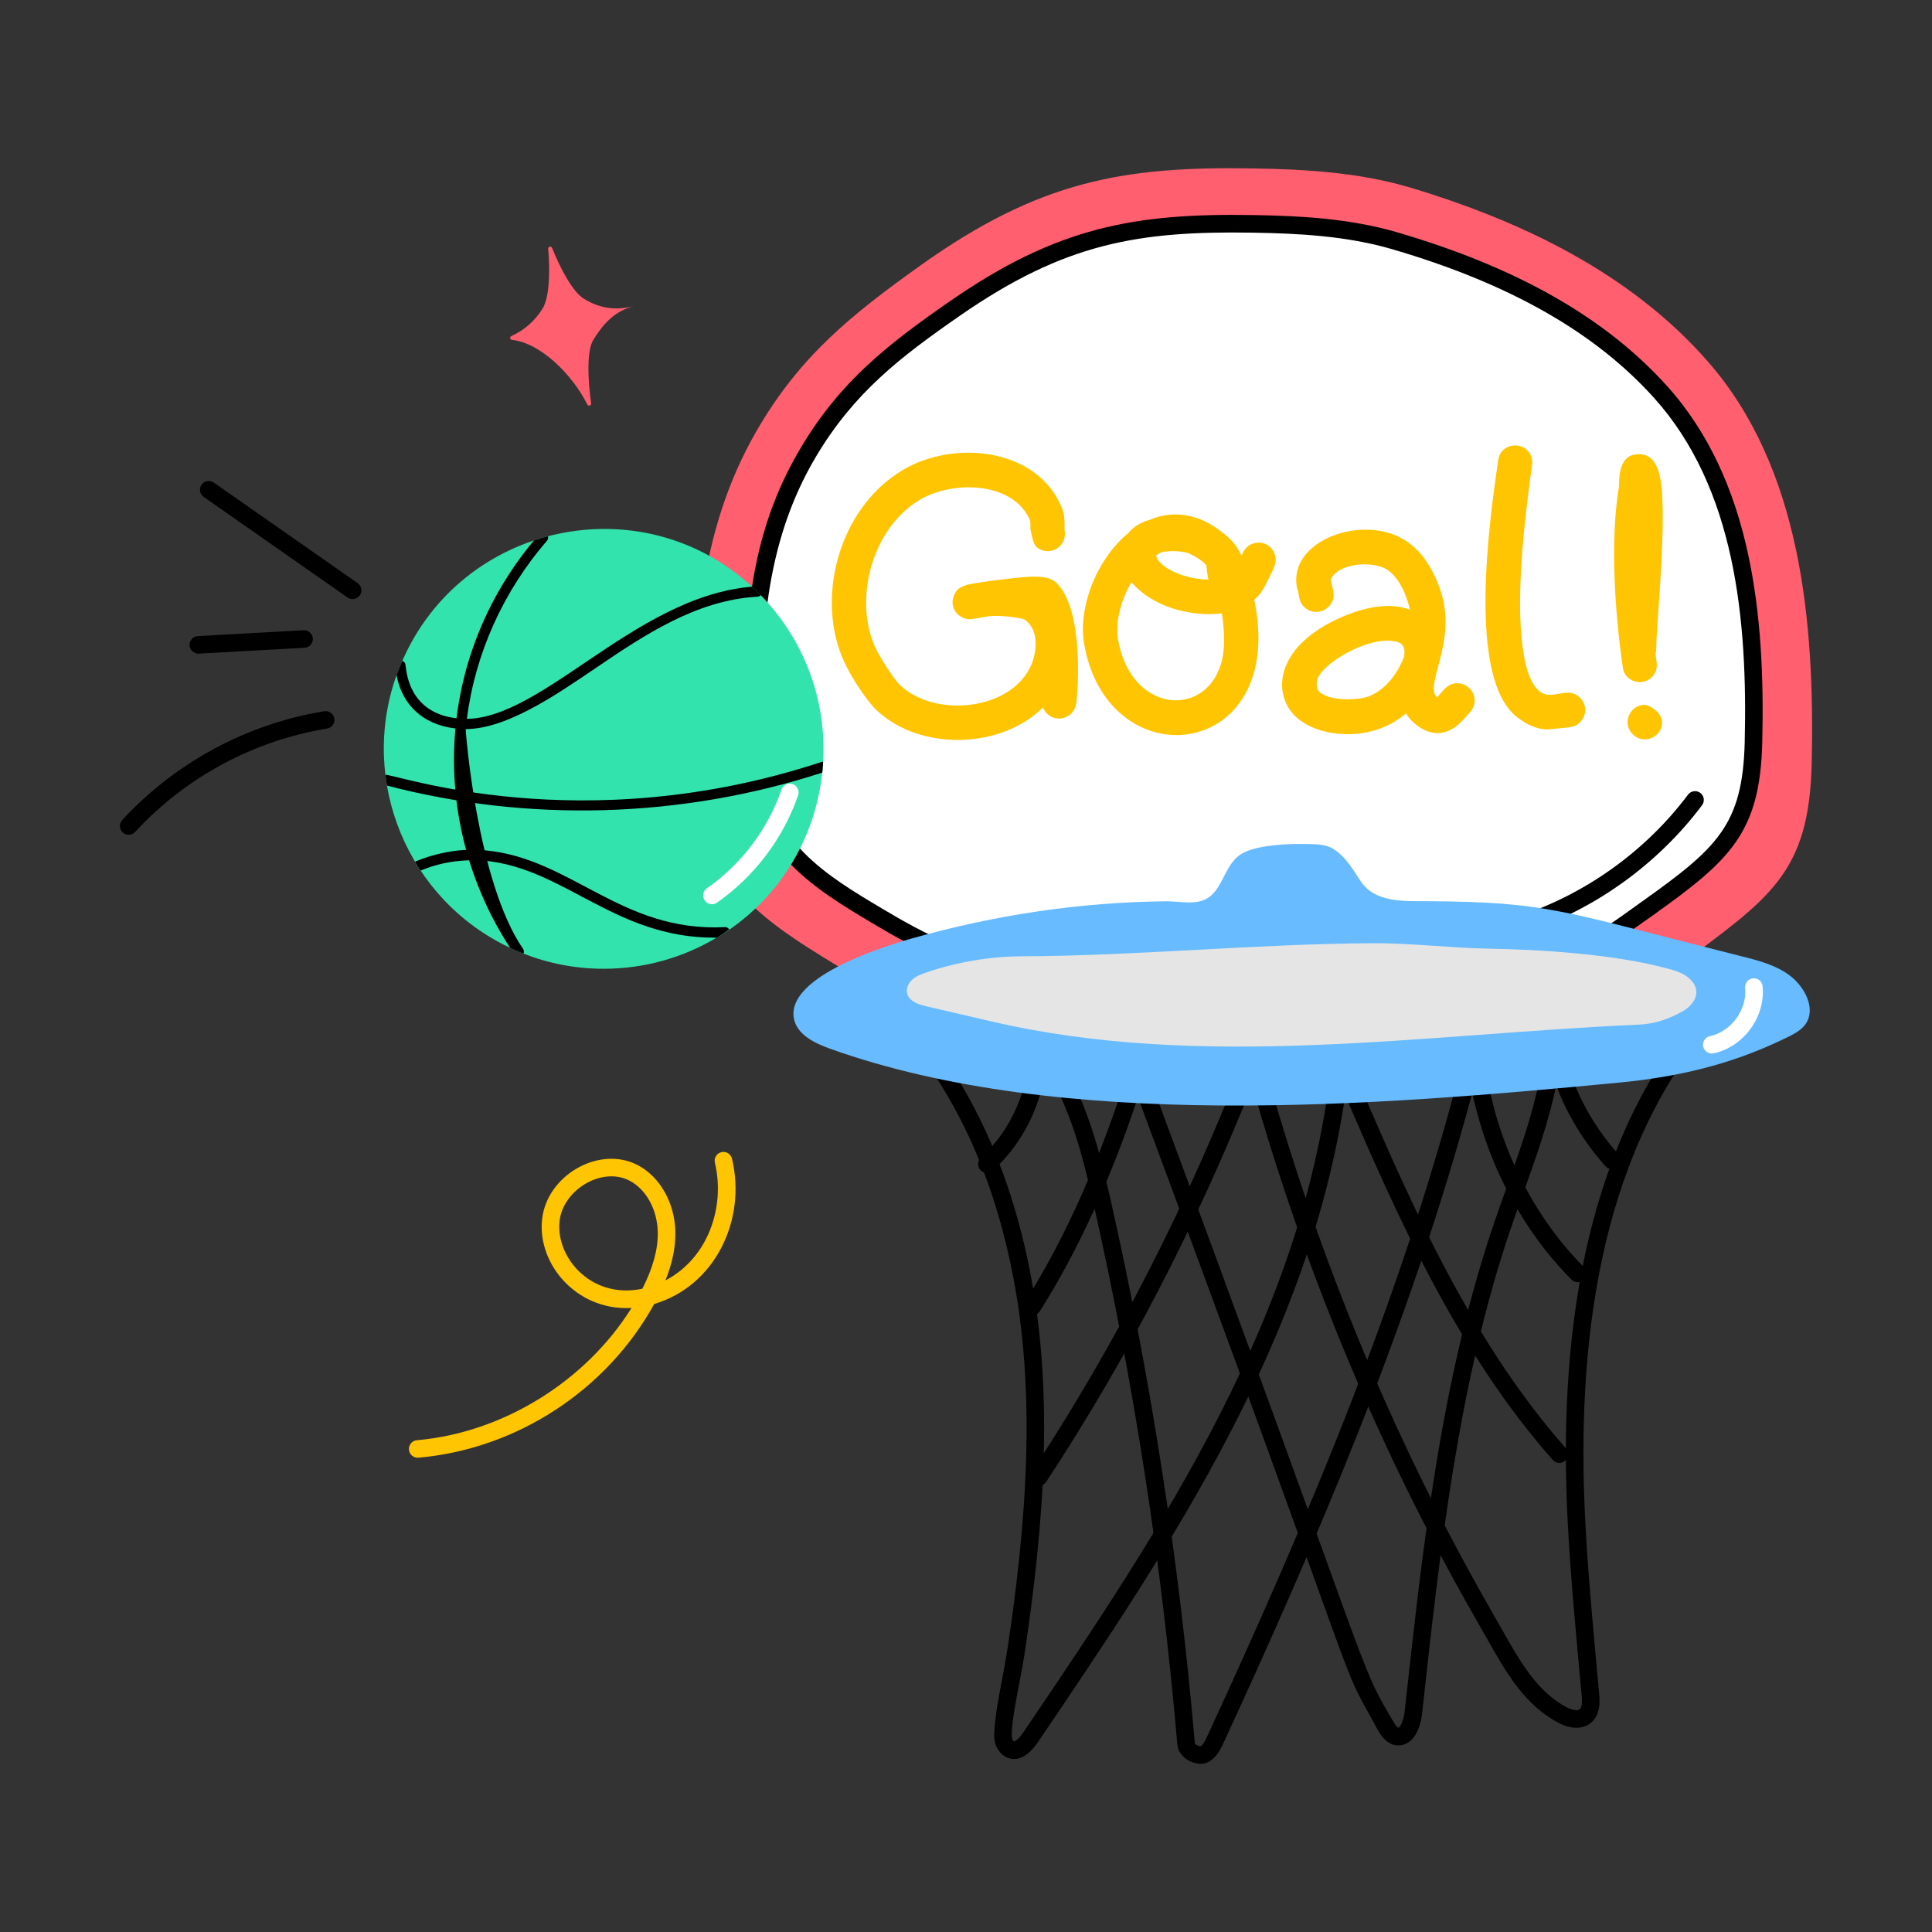 <?xml version="1.0" encoding="UTF-8"?>
<svg xmlns="http://www.w3.org/2000/svg" id="Layer_1" height="512" viewBox="0 0 110 110" width="512">
  <rect x="0" y="0" width="110" height="110" fill="#333333" stroke="none"/>
  <g id="_x31_10">
    <g>
      <g>
        <g>
          <path d="m87.151 58.162c3.102.441 5.874-1.275 8.385-3.147 5.21-3.883 7.468-5.247 7.613-11.537.185-8.058-.602-16.847-5.927-22.914-4.378-4.988-10.523-7.955-16.877-9.869-2.909-.876-5.979-1.056-9.016-1.106-7.323-.121-12.139.687-18.909 5.516-3.952 2.819-6.884 5.177-9.337 9.417-3.359 5.807-3.662 12.218-3.493 19.02.069 2.798.81 5.483 2.785 7.559 1.457 1.531 3.281 2.654 5.083 3.758 2.791 1.711 5.732 3.34 9.005 3.255 10.341-.269 20.446-1.407 30.688.048z" fill="#ff5f6f"></path>
        </g>
        <g>
          <path d="m85.506 55.022c2.776.383 5.256-1.106 7.511-2.739 4.608-3.337 6.689-4.53 6.819-10.041.167-7.072-.559-14.684-5.31-19.944-3.922-4.342-9.426-6.923-15.119-8.59-2.606-.763-5.356-.919-8.077-.962-6.554-.105-10.87.595-16.939 4.801-3.515 2.436-6.159 4.492-8.364 8.196-1.462 2.455-2.301 4.991-2.726 7.802-.438 2.896-.477 5.831-.403 8.752.062 2.435.726 4.773 2.495 6.579 1.305 1.333 2.94 2.31 4.554 3.271 2.5 1.489 5.135 2.907 8.067 2.833 9.264-.234 18.316-1.224 27.491.042z" fill="#fff"></path>
          <path d="m86.339 55.578c-.307 0-.607-.02-.901-.061-9.143-1.262-18.008-.276-27.41-.038-3.063.078-5.798-1.392-8.335-2.903-1.62-.965-3.296-1.963-4.655-3.352-1.677-1.711-2.564-4.038-2.638-6.916-.062-2.446-.072-5.661.408-8.839.456-3.013 1.342-5.55 2.791-7.983 2.241-3.763 4.91-5.856 8.509-8.351 6.084-4.215 10.518-5.003 17.232-4.89 2.667.042 5.508.191 8.209.982 6.824 1.998 11.845 4.855 15.349 8.734 4.857 5.377 5.608 13.101 5.438 20.291-.123 5.185-1.833 6.732-6.272 9.895-2.316 1.631-4.65 3.43-7.726 3.43zm-.764-1.051c2.626.359 5.006-1.097 7.149-2.649l.76-.544c4.291-3.056 5.742-4.364 5.853-9.104.165-6.909-.523-14.44-5.181-19.597-3.376-3.738-8.247-6.5-14.888-8.444-2.587-.758-5.347-.901-7.944-.942-6.502-.104-10.698.59-16.647 4.712-3.454 2.394-6.055 4.406-8.219 8.041-2.952 4.958-3.206 10.46-3.059 16.286.066 2.616.858 4.716 2.352 6.241 1.269 1.296 2.887 2.26 4.453 3.192 2.413 1.438 5.013 2.858 7.798 2.763 9.168-.232 18.373-1.223 27.572.047z"></path>
        </g>
        <g>
          <g>
            <path d="m58.665 30.109v-.146-.125c0-.111-.007-.182-.021-.209-.901-2.167-4.311-2.329-6.277-1.172-2.758 1.644-3.787 5.737-2.511 8.453.24.505.998 1.707 1.381 2.093 2.262 2.15 7.458 1.276 7.722-2.155.042-.697-.153-1.214-.586-1.549-.07-.056-.321-.111-.753-.167-1.114-.148-1.419-.025-2.197.104h-.063l-.125.021c-.71 0-1.254-.723-.879-1.443.177-.402.547-.438.648-.502l.062-.021c.763-.162 2.841-.428 3.684-.46.519 0 1.052.008 1.423.377 1.328 1.328 1.304 4.981 1.108 6.821-.155 1.032-1.495 1.217-1.904.251-2.363 2.363-6.982 2.516-9.479.146-.586-.556-1.477-1.955-1.8-2.679-1.701-3.564-.402-8.752 3.265-10.964 2.936-1.776 7.668-1.28 9.081 2.092.263.593.121 1.238.188 1.444.047.909-.95 1.366-1.611.837-.209-.168-.333-.912-.355-1.047z" fill="#ffc502"></path>
          </g>
          <g>
            <path d="m70.676 31.638c.103-.145.194-.552.7-.701.842-.251 1.545.631 1.141 1.392 0 .064-.462.969-.491 1.025-.156.292-.345.564-.617.795 1.929 9.165-8.334 10.348-9.688 2.49-.334-1.976.631-4.721 2.532-6.299.278-.349.69-.6 1.234-.753 1.154-.496 2.539-.402 3.829.522.6.419 1.004.83 1.214 1.235.056.083.104.181.146.293zm-1.109 3.285c-1.73.212-3.941-.349-5.147-1.779-.537.904-.931 2.164-.774 3.202.765 4.599 5.605 4.558 6.016.711.063-.586.032-1.297-.094-2.134zm-.795-2.03c0-.027-.028-.244-.084-.648v-.062c-.209-.237-.551-.468-1.025-.69-.21-.071-.819-.163-1.318-.084-.141 0-.182-.003-.522.209.027.182.153.363.376.544.659.554 1.779.837 2.616.837-.015-.027-.028-.062-.042-.104z" fill="#ffc502"></path>
          </g>
          <g>
            <path d="m73.939 33.813c-.042-.195-.07-.293-.084-.293-.595-2.767 3.822-4.334 6.235-2.699.879.6 1.534 1.576 1.967 2.93.883 2.87-.971 5.222-.251 5.942h.021l.062-.062c.251-.293.384-.439.397-.439.653-.653 1.674-.131 1.674.69 0 .392-.193.598-.481.91-.237.259-.457.511-.753.68-.748.478-1.543.285-2.218-.313-.182-.153-.335-.335-.461-.544-2.022 1.78-5.352 1.392-6.508-.063-1.104-1.397-.693-3.855 2.805-5.398 1.562-.683 2.873-.829 3.934-.439-.181-.799-.594-1.804-1.276-2.26-.768-.545-2.845-.433-3.243.565.055.114.035.194.062.251.014.028.021.056.021.084.117.425.158.754-.125 1.108-.335.417-.955.508-1.381.168-.356-.284-.36-.623-.397-.816zm6.005 3.578c.095-.618-.113-.832-.68-.899-1.561-.192-4.113 1.374-4.279 2.26-.042.251-.014.446.084.586.503.562 2.029.567 2.804.334.949-.348 1.645-1.237 2.029-2.176z" fill="#ffc502"></path>
          </g>
          <g>
            <path d="m87.227 26.49c-.405 2.887-.628 5.245-.67 7.072-.049 1.796-0 6.191 1.789 5.995.724-.079 1.094-.267 1.538.104.691.578.358 1.611-.502 1.747-.823.084-1.27.125-1.34.125-.544-.027-1.095-.258-1.652-.69-2.852-2.177-1.62-10.99-1.089-14.646.091-.857 1.235-1.138 1.748-.45.16.217.22.464.178.743z" fill="#ffc502"></path>
          </g>
          <g>
            <path d="m92.395 37.998c-.457-3.147-.722-7.215-.23-10.211.056-.242-.136-1.925 1.109-1.925 1.199-.047 1.346 1.518 1.381 2.72.1 3.014-.355 6.981-.355 8.37 0 .098-.015.188-.042.272.015.34.217.776-.115 1.224-.516.694-1.66.399-1.747-.45zm2.238 3.118c0 .847-1.036 1.328-1.674.69-.635-.635-.159-1.674.69-1.674.265 0 .983.45.983.983z" fill="#ffc502"></path>
          </g>
        </g>
        <g>
          <path d="m96.509 45.545c-2.464 3.284-5.95 5.79-9.848 7.08" fill="#fff"></path>
          <path d="m86.188 52.782c-.087-.262.055-.545.317-.632 3.795-1.256 7.206-3.708 9.604-6.905.166-.221.479-.265.7-.1.221.166.265.479.1.7-2.52 3.358-6.103 5.935-10.09 7.254-.267.087-.546-.058-.632-.317z"></path>
        </g>
      </g>
      <g>
        <g>
          <g>
            <path d="m57.378 100.081c-.478-.176-.795-.718-.772-1.318.04-1.029.248-2.099.449-3.133.403-2.07.779-5.048.978-6.946.413-3.957.517-7.445.317-10.665-.518-8.343-3.278-15.48-7.771-20.096-.192-.198-.188-.514.01-.707.197-.193.514-.189.707.01 4.66 4.787 7.52 12.15 8.052 20.732.203 3.275.098 6.817-.321 10.83-.17 1.632-.396 3.39-.692 5.373-.226 1.522-1.025 4.833-.611 4.983.035.013.225-.048.542-.515 8.034-11.843 16.014-23.817 17.566-38.215.055-.513.759-.61.957-.142 3.146 7.401 6.712 15.789 12.366 22.187.183.207.164.523-.043.706s-.522.164-.706-.043c-5.33-6.031-8.809-13.728-11.814-20.761-2.043 13.86-9.789 25.469-17.499 36.83-.419.618-1.017 1.149-1.715.892z"></path>
          </g>
          <g>
            <path d="m67.036 99.366c-.888-10.346-2.493-20.709-4.77-30.802-.635-2.814-1.333-5.522-2.75-7.7-.262 2.171-1.342 4.297-2.991 5.787-.204.185-.521.169-.706-.036-.185-.205-.169-.521.036-.706 1.774-1.602 2.839-4.135 2.713-6.453-.026-.473.566-.718.878-.353 2.142 2.499 3.05 5.935 3.795 9.241 2.287 10.137 3.898 20.546 4.79 30.936.033.045.243.159.333.144.148-.083.296-.404.404-.638 5.576-12.093 11.215-25.207 14.696-39.159.135-.537.929-.487.983.073.453 4.7 2.544 9.239 5.739 12.453.195.196.194.512-.002.707-.196.194-.513.193-.707-.002-2.8-2.817-4.793-6.599-5.651-10.637-3.527 13.153-8.867 25.526-14.15 36.984-.159.343-.398.863-.883 1.118-.638.333-1.693-.212-1.757-.957z"></path>
          </g>
          <g>
            <path d="m79.626 99.375c-.812 0-1.149-.824-1.522-1.504-1.985-3.557-.303-.391-13.315-35.399-1.556 4.692-3.435 8.79-5.594 12.196-.148.232-.457.302-.69.155-.233-.148-.303-.457-.155-.69 2.323-3.665 4.317-8.155 5.93-13.348.134-.432.772-.502.947-.023 13.27 35.737 11.966 33.642 14.07 37.199.194.356.287.407.318.413.099-.029.299-.375.36-.928 1.021-9.302 2.061-18.878 5.074-27.759.236-.697.485-1.391.735-2.086.953-2.66 1.939-5.41 2.164-8.249.046-.571.881-.637.99-.052.434 2.34 1.548 4.566 3.221 6.437.184.206.167.522-.039.706-.207.185-.522.167-.706-.039-1.235-1.381-2.186-2.944-2.812-4.605-.434 2.113-1.165 4.151-1.877 6.14-.248.69-.495 1.379-.729 2.07-2.981 8.786-4.015 18.325-5.027 27.547-.039.349-.186 1.204-.73 1.611-.184.138-.393.208-.612.208z"></path>
          </g>
          <g>
            <path d="m88.731 98.089c-1.941-1.02-3.015-2.924-4.053-4.766-.475-.848-1.941-3.312-3.831-7.038-3.95-7.789-7.162-16.026-9.555-24.504-3.163 7.961-7.104 15.554-11.726 22.588-.151.232-.462.296-.692.144-.231-.152-.295-.462-.144-.692 4.854-7.388 8.95-15.396 12.176-23.801.18-.471.828-.401.949.049 2.414 8.924 5.739 17.593 9.883 25.765 1.84 3.629 3.259 6.016 3.811 7.0.967 1.715 1.967 3.489 3.647 4.371.28.147.642.239.77.092.142-.162.103-.598.084-.808-.317-3.453-.634-6.752-.793-9.857-.518-10.113.768-20.982 7.286-28.844.176-.212.492-.243.704-.066.213.176.242.491.066.704-6.359 7.672-7.559 18.351-7.056 28.156.159 3.108.474 6.377.79 9.818.034.375.097 1.075-.33 1.559-.507.575-1.308.487-1.984.132z"></path>
          </g>
        </g>
        <g>
          <path d="m99.153 54.446c.993.249 2.019.514 2.82 1.151.581.463 1.138 1.297 1.059 2.078-.087.864-.839 1.177-1.567 1.526-3 1.436-5.993 2.123-9.304 2.44-13.812 1.321-31.683 2.792-44.905-1.932-.894-.32-1.909-.819-2.062-1.756-.364-2.232 4.545-3.904 6.716-4.52 4.704-1.335 9.59-2.07 14.482-2.117.622-.006 1.408.16 2.003-.019 1.235-.37 1.211-1.978 2.247-2.654.827-.539 2.709-.612 3.692-.589.617.014 1.186-.012 1.692.354.676.488 1.009 1.118 1.46 1.785.823 1.218 2.477 1.108 3.756 1.117 7.001.045 7.594.551 17.91 3.136z" fill="#68bbff"></path>
        </g>
        <g>
          <path d="m94.992 55.158c.381.104.769.223 1.083.463.881.673.516 1.531-.32 1.986-.769.419-1.538.689-2.413.728-12.313.547-24.859 2.618-36.865-.173-1.249-.29-2.498-.581-3.747-.871-.447-.104-.972-.282-1.082-.727-.071-.29.078-.598.301-.796.223-.198.51-.305.793-.401 1.768-.601 3.634-.913 5.501-.921 6.658-.028 13.293-.711 19.951-.743 2.167-.01 4.339.27 6.474.307 3.059.052 7.273.313 10.323 1.149z" fill="#e5e5e5"></path>
        </g>
        <g>
          <path d="m96.973 59.587c-.057-.27.115-.536.385-.593 1.208-.257 2.126-1.514 2.002-2.745-.027-.275.173-.52.448-.547.284-.022.52.173.547.448.175 1.743-1.077 3.458-2.79 3.823-.271.056-.536-.115-.593-.385z" fill="#fff"></path>
        </g>
      </g>
    </g>
    <g>
      <g>
        <path d="m40.813 53.389h-.018c-1.88 1.122-4.078 1.769-6.423 1.769-1.61 0-3.15-.306-4.566-.864-.259-.094-.511-.206-.764-.329-5.83-2.742-8.619-9.491-6.464-15.526 0 0 0 0 0-.006.1-.276.206-.541.329-.805 3.402-7.814 13.566-10.054 19.915-4.225 6.269 5.838 5.05 15.784-2.01 19.986z" fill="#33e3ad"></path>
      </g>
      <g>
        <g>
          <path d="m29.777 54.018c.059.088.065.188.029.276-.259-.094-.511-.206-.764-.329-4.606-7.084-4.292-16.41 1.357-23.194.264-.088.529-.17.799-.241.029.088.006.188-.059.264-2.48 2.856-4.09 6.435-4.554 10.125-.032.194-.056.489-.071.594-.006.053.626 8.654 3.261 12.505z"></path>
        </g>
      </g>
      <g>
        <g>
          <path d="m43.316 33.891c-.047.047-.112.076-.182.082-3.475.189-6.444 2.182-9.179 4.037-2.213 1.494-5.282 3.665-7.722 3.491-1.847-.103-3.288-1.124-3.655-3.062 0 0 0 0 0-.006.1-.276.206-.541.329-.805.106.035.182.135.182.253.048.105.048 2.689 2.909 3.015 4.501.601 9.948-6.933 16.824-7.492.17.159.335.317.494.488z"></path>
        </g>
      </g>
      <g>
        <g>
          <path d="m46.866 43.37c-.012.206-.023.411-.047.617-8.064 2.62-16.772 2.836-24.787.74-.035-.2-.065-.405-.088-.611.471-.079 11.162 3.765 24.816-.729.035-.012.071-.018.106-.018z"></path>
        </g>
      </g>
      <g>
        <g>
          <path d="m41.518 52.913c-.235.17-.458.329-.705.476h-.129c-5.686 0-8.537-3.954-13.093-4.384-1.311-.094-2.501.087-3.643.564-.106-.165-.217-.335-.311-.505.006-.006.018-.012.029-.018 1.181-.496 2.652-.772 3.984-.629 4.899.465 7.712 4.657 13.61 4.372.106-.012.2.041.259.123z"></path>
        </g>
      </g>
      <g>
        <path d="m40.539 51.483c-.489 0-.687-.631-.287-.91 1.958-1.367 3.465-3.362 4.246-5.619.091-.26.374-.399.636-.309.261.09.399.375.309.636-.849 2.455-2.489 4.625-4.619 6.112-.087.061-.187.09-.286.09z" fill="#fff"></path>
      </g>
    </g>
    <g>
      <g>
        <path d="m19.79 34.021-8.19-5.726c-.226-.158-.281-.47-.123-.696s.469-.281.696-.123l8.19 5.726c.226.158.281.47.123.696-.157.224-.468.282-.696.123z"></path>
      </g>
      <g>
        <path d="m11.293 37.215c-.264 0-.484-.206-.499-.473-.016-.275.196-.511.472-.526l6.019-.333c.272-.017.511.196.526.472.016.275-.196.511-.472.526l-6.019.333c-.009 0-.019.001-.028.001z"></path>
      </g>
      <g>
        <path d="m6.988 47.398c-.203-.187-.216-.503-.029-.707 3.019-3.278 7.104-5.479 11.502-6.197.272-.042.53.141.574.413s-.141.53-.413.574c-4.179.682-8.061 2.772-10.928 5.887-.189.205-.506.214-.707.029z"></path>
      </g>
    </g>
    <g>
      <path d="m36.107 17.43c-1.098.26-1.766 1.013-2.319 1.909-.404.647-.313 2.331-.132 3.626.018.132-.156.183-.216.065-.86-1.709-2.645-3.497-4.297-3.681-.116-.013-.129-.168-.023-.216.754-.342 1.365-.897 1.779-1.576.39-.633.421-2.159.314-3.387-.012-.135.172-.178.222-.052.455 1.146 1.167 2.496 1.8 2.886.896.553 1.774.687 2.872.427z" fill="#ff5f6f"></path>
    </g>
    <g>
      <path d="m23.283 82.542c-.024-.275.179-.518.455-.542 4.902-.429 9.608-3.353 12.217-7.53-3.259.181-5.524-2.722-5.052-5.304.431-2.356 3.28-3.93 5.396-2.834 1.274.66 2.119 2.151 2.152 3.8.018.867-.167 1.781-.563 2.769 2.446-1.278 3.411-4.203 2.815-6.699-.064-.269.102-.539.37-.603.268-.063.539.102.603.37.838 3.506-.977 7.256-4.43 8.275-2.698 4.911-7.838 8.263-13.42 8.751-.263.026-.517-.171-.542-.455zm8.603-13.196c-.378 2.066 1.662 4.665 4.688 4.03.609-1.201.896-2.258.876-3.223-.026-1.288-.659-2.439-1.612-2.933-1.525-.79-3.645.449-3.952 2.126z" fill="#ffc502"></path>
    </g>
  </g>
</svg>
